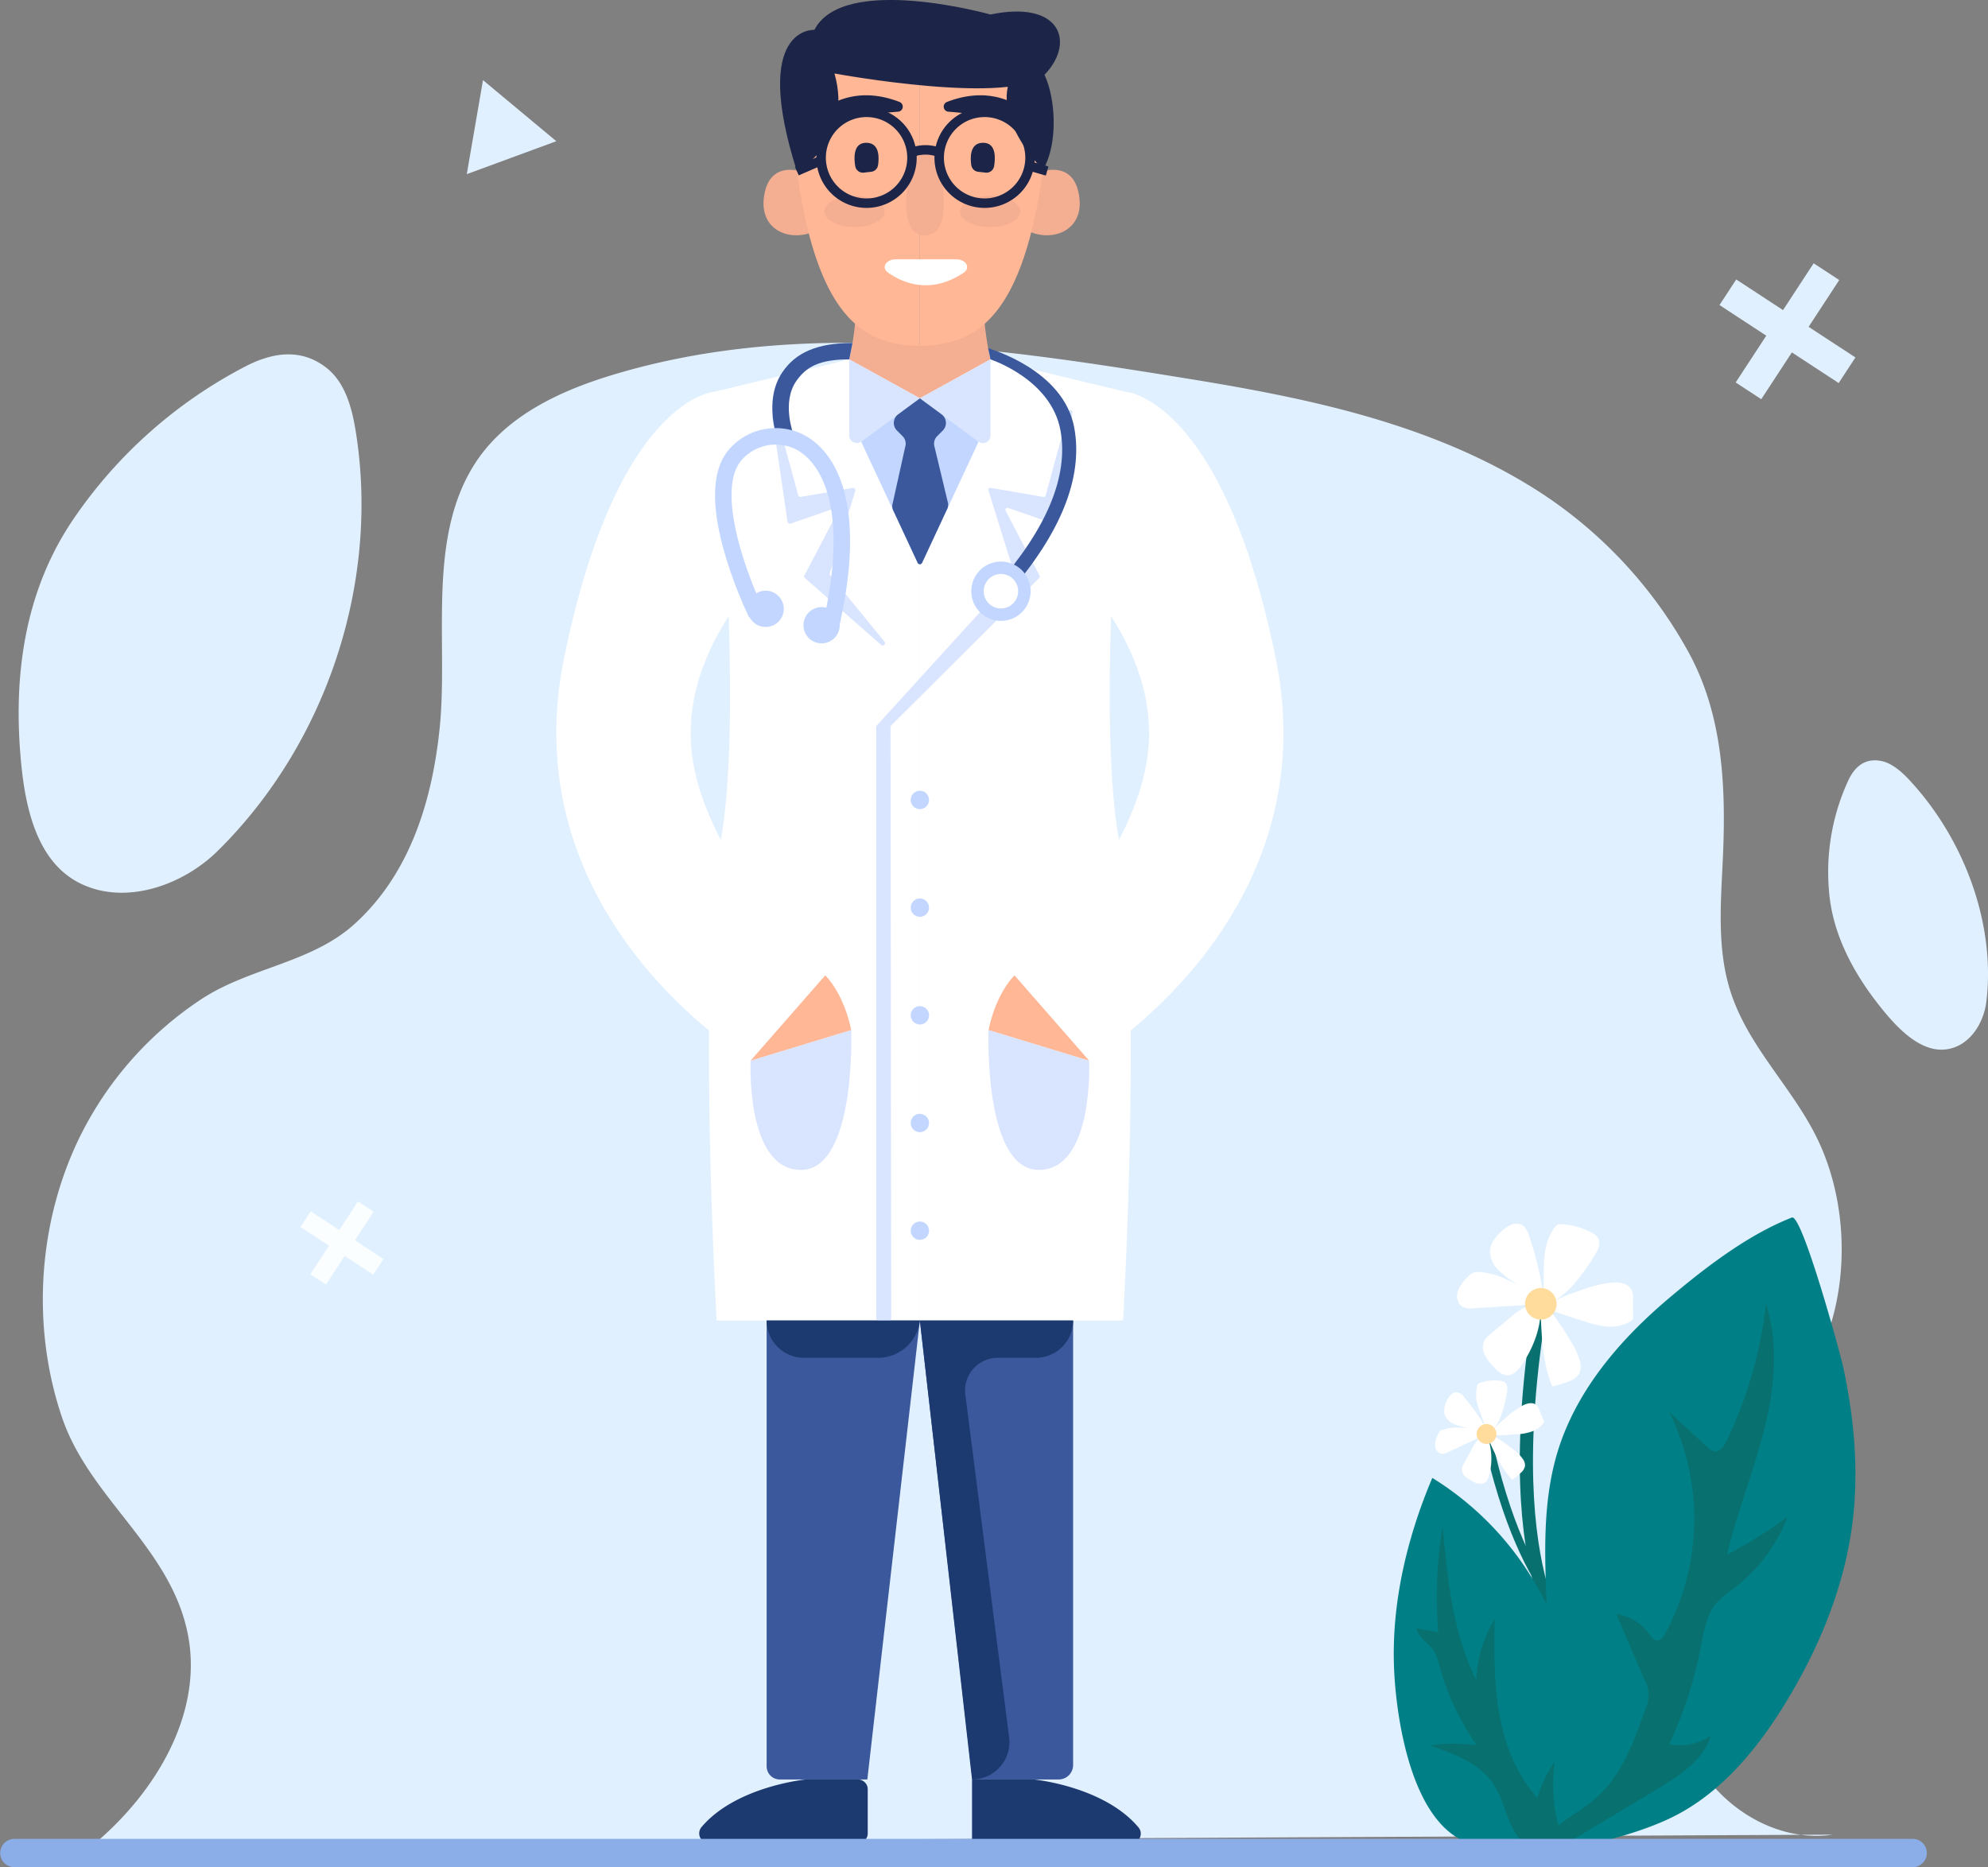 <?xml version="1.0" encoding="UTF-8"?>
<svg xmlns="http://www.w3.org/2000/svg" xmlns:xlink="http://www.w3.org/1999/xlink" id="Grupo_6" data-name="Grupo 6" width="630.258" height="592" viewBox="0 0 630.258 592">
  <rect x="0" y="0" width="630.258" height="592" fill="#808080" stroke="none"/>
  <defs>
    <clipPath id="clip-path">
      <rect id="Rectángulo_9" data-name="Rectángulo 9" width="630.258" height="592" fill="none"></rect>
    </clipPath>
  </defs>
  <g id="Grupo_5" data-name="Grupo 5" clip-path="url(#clip-path)">
    <path id="Trazado_36" data-name="Trazado 36" d="M71.605,320.69c34.576-34.06,51.553-85.208,43.846-133.127-1.208-7.509-3.355-15.537-9.373-20.2-8-6.193-16.949-4.816-25.455-.443a148.857,148.857,0,0,0-54.648,48.448c-15.024,22.07-18.948,47.961-16.866,74.3,1.157,14.642,4.238,33.843,18.855,41.157,14.5,7.257,32.756.583,43.641-10.14" transform="translate(-2.676 -50.818)" fill="#e1f0ff"></path>
    <path id="Trazado_37" data-name="Trazado 37" d="M891.9,426.584c2.891-23.587-6.248-50.4-23.919-69.717-2.769-3.026-6.061-6.051-9.811-6.633-4.984-.773-8.016,2.041-9.956,6.07a69.176,69.176,0,0,0-6.222,34.9c.974,13.467,7.4,25.893,16.284,37.039,4.938,6.2,12.015,13.936,19.9,13.576,7.819-.357,12.816-7.806,13.726-15.231" transform="translate(-262.165 -109.036)" fill="#e1f0ff"></path>
    <path id="Trazado_38" data-name="Trazado 38" d="M587.184,630.838c-16.876,2.489-34.222-7.545-43.147-22.748s-9.984-34.613-5.008-51.681c9.477-32.506,38.328-55.758,47.8-88.264,5.424-18.607,3.914-40.436-4.507-57.869-7.92-16.4-21.885-29.062-27.56-46.753-4.14-12.9-3.168-26.895-2.5-40.487,1.145-23.4.423-46.975-11.127-67.682a142.05,142.05,0,0,0-47.683-50.706c-33.028-21-71.915-29.125-110.1-35.329-60.447-9.82-123.587-19.436-183.5-1.14-16.839,5.142-34.057,13.269-43.6,28.683-14.783,23.884-7.965,56.212-10.719,83.116-2.4,23.451-9.608,46.489-27.127,62.258C104.746,354.534,85.211,355.9,69.9,366a111.321,111.321,0,0,0-37.8,42.3c-13.932,27.462-16.241,61.166-6.229,90.44,8.786,25.69,34.642,41.252,39.895,68.926,4.75,25.029-10.512,49.89-29.49,65.9" transform="translate(-6.142 -49.158)" fill="#e1f0ff"></path>
    <path id="Trazado_39" data-name="Trazado 39" d="M243.3,56.259l-14.194,5.224-14.194,5.225,2.572-14.9L220.056,36.9l11.622,9.68Z" transform="translate(-66.932 -11.492)" fill="#e1f0ff"></path>
    <path id="Trazado_40" data-name="Trazado 40" d="M138.336,561.316l3.243-4.956,9.067,5.933,5.933-9.067,4.956,3.243-5.933,9.067,9.067,5.933-3.244,4.956-9.067-5.933-5.933,9.067-4.956-3.244,5.933-9.067Z" transform="translate(-43.083 -172.296)" fill="#fafeff"></path>
    <path id="Trazado_41" data-name="Trazado 41" d="M791.7,134.475l5.307-8.111,14.836,9.708,9.709-14.836,8.111,5.307-9.708,14.837,14.836,9.709-5.307,8.111-14.837-9.709-9.708,14.836-8.111-5.307,9.708-14.836Z" transform="translate(-246.566 -37.757)" fill="#e1f0ff"></path>
    <path id="Trazado_42" data-name="Trazado 42" d="M716.812,714.389c-.295-.244-7.265-6.185-12.21-23.468-4.459-15.59-8.125-44.045-.262-91.072l4.137.691c-7.664,45.831-4.233,73.507,0,88.655,4.552,16.309,10.964,21.922,11.029,21.976Z" transform="translate(-217.925 -186.816)" fill="#097070"></path>
    <path id="Trazado_43" data-name="Trazado 43" d="M689.545,582.429a35.386,35.386,0,0,1-5.645-4.316,8.261,8.261,0,0,1-2.559-6.4c.279-2.426,2.017-4.421,3.854-6.032a9.488,9.488,0,0,1,2.988-1.937,3.978,3.978,0,0,1,3.45.247,5.955,5.955,0,0,1,2.031,3.251,104.064,104.064,0,0,1,4.515,18.458c.278-3.644.03-7.313.321-10.956s1.182-7.37,3.443-10.242a2.355,2.355,0,0,1,.838-.745,2.449,2.449,0,0,1,1.118-.129,22.882,22.882,0,0,1,9.528,2.606,5.07,5.07,0,0,1,2.122,1.75c1.049,1.784-.081,4.016-1.2,5.758-3.593,5.6-7.494,11.349-13.3,14.591a48.92,48.92,0,0,1,8.383-3.514,42.144,42.144,0,0,1,10.715-2.7c2.318-.165,5.089.335,6.073,2.441a6.746,6.746,0,0,1,.428,2.826q.021,2.745.042,5.49a1.884,1.884,0,0,1-.165.965,1.739,1.739,0,0,1-.669.577,12.459,12.459,0,0,1-5.206,1.65c-3.173.271-6.309-.681-9.351-1.622-3.785-1.169-7.576-2.341-11.248-3.828a93.782,93.782,0,0,1,7.292,10.846,19.932,19.932,0,0,1,2.557,6.052,5.273,5.273,0,0,1-.325,3.5,6.189,6.189,0,0,1-3.339,2.46,29.792,29.792,0,0,1-5.208,1.555c-3.022-7.494-3.369-15.756-3.678-23.83-.132,5.993-2.49,11.77-5.782,16.78-1.14,1.736-2.725,3.569-4.8,3.525-1.776-.039-3.181-1.447-4.381-2.758a14.73,14.73,0,0,1-2.83-3.866,4.992,4.992,0,0,1,.1-4.62,7.373,7.373,0,0,1,1.562-1.6l5.984-5a24.657,24.657,0,0,1,6.811-4.509l-17.878,1.12a6.218,6.218,0,0,1-3.6-.5c-1.549-.922-1.988-3.073-1.469-4.8a11.741,11.741,0,0,1,3.006-4.436,5.5,5.5,0,0,1,2.171-1.636,4.889,4.889,0,0,1,1.9-.126,25.083,25.083,0,0,1,8.491,2.4,31.607,31.607,0,0,1,7.656,4.483l-.223.231c-1.582-.958-2.979-2.388-4.515-3.457" transform="translate(-208.93 -175.486)" fill="#fff"></path>
    <path id="Trazado_44" data-name="Trazado 44" d="M712.167,598.088a5,5,0,1,1-5-5,5,5,0,0,1,5,5" transform="translate(-218.679 -184.709)" fill="#ffdb9c"></path>
    <path id="Trazado_45" data-name="Trazado 45" d="M716.185,724.51c-.229-.075-5.667-1.944-12.529-10.905-6.189-8.084-14.872-23.868-21.089-53.154l2.576-.547c6.058,28.541,14.425,43.923,20.378,51.8,6.409,8.483,11.445,10.288,11.5,10.306Z" transform="translate(-212.577 -205.519)" fill="#097070"></path>
    <path id="Trazado_46" data-name="Trazado 46" d="M670.985,650.665a22.213,22.213,0,0,1-4.29-1.224,5.187,5.187,0,0,1-2.966-3.151,6.325,6.325,0,0,1,.865-4.41,5.951,5.951,0,0,1,1.3-1.819,2.5,2.5,0,0,1,2.072-.648,3.735,3.735,0,0,1,1.934,1.432,65.347,65.347,0,0,1,6.881,9.747c-.676-2.193-1.664-4.28-2.332-6.475a11.812,11.812,0,0,1-.342-6.776,1.474,1.474,0,0,1,.318-.628,1.527,1.527,0,0,1,.624-.332,14.379,14.379,0,0,1,6.166-.669,3.183,3.183,0,0,1,1.642.536c1.024.8.876,2.364.623,3.64-.812,4.1-1.77,8.354-4.418,11.584a30.668,30.668,0,0,1,4.091-3.981,26.482,26.482,0,0,1,5.64-4.042c1.317-.629,3.051-.974,4.11.03a4.233,4.233,0,0,1,.9,1.553q.643,1.6,1.286,3.2a1.171,1.171,0,0,1,.125.6,1.1,1.1,0,0,1-.258.491,7.826,7.826,0,0,1-2.663,2.161,15.648,15.648,0,0,1-5.837,1.2c-2.481.187-4.965.374-7.452.349a58.8,58.8,0,0,1,6.754,4.661,12.514,12.514,0,0,1,2.885,2.948,3.311,3.311,0,0,1,.614,2.119,3.888,3.888,0,0,1-1.385,2.205,18.778,18.778,0,0,1-2.686,2.106c-3.488-3.684-5.59-8.432-7.627-13.079a20.318,20.318,0,0,1,.479,11.133c-.267,1.277-.772,2.713-2,3.164a4.213,4.213,0,0,1-3.193-.6,9.254,9.254,0,0,1-2.543-1.609,3.137,3.137,0,0,1-1-2.723,4.634,4.634,0,0,1,.545-1.294l2.347-4.3a15.481,15.481,0,0,1,2.943-4.2l-10.189,4.764a3.9,3.9,0,0,1-2.217.538,2.642,2.642,0,0,1-1.962-2.467,7.369,7.369,0,0,1,.736-3.283,3.454,3.454,0,0,1,.893-1.455,3.053,3.053,0,0,1,1.078-.509,15.772,15.772,0,0,1,5.512-.551,19.85,19.85,0,0,1,5.5.859l-.077.186c-1.145-.2-2.29-.71-3.433-.982" transform="translate(-205.785 -197.958)" fill="#fff"></path>
    <path id="Trazado_47" data-name="Trazado 47" d="M685.939,657.729a3.142,3.142,0,1,1-4.073-1.774,3.142,3.142,0,0,1,4.073,1.774" transform="translate(-211.738 -204.221)" fill="#ffdb9c"></path>
    <path id="Trazado_48" data-name="Trazado 48" d="M641.887,704.993c-1.135-21.153,3.808-42.329,12.059-61.839A96.881,96.881,0,0,1,690.2,683.412c-.664-16.3-1.286-32.957,3.472-48.557,5.92-19.415,19.731-35.528,35.241-48.623,11.437-9.656,24.988-20.123,39.03-25.626,3.19-1.25,15.256,42.822,16.141,46.856,3.684,16.79,5.241,34.175,2.889,51.269-2.74,19.915-10.68,38.865-21.184,56-8.9,14.529-20.518,28.637-36.15,36.185-8.061,3.892-17.418,6.459-26.09,8.586-10.36,2.542-21.183,3.621-31.7,1.328a42.071,42.071,0,0,1-7.662-2.421c-16.673-7.167-21.462-37.786-22.3-53.421" transform="translate(-199.858 -174.586)" fill="#008086"></path>
    <path id="Trazado_49" data-name="Trazado 49" d="M676.47,784.433c-4.473-6.643-12.6-9.608-20.188-12.173a53.138,53.138,0,0,1,14.989-.037,79.8,79.8,0,0,1-11.9-25.334,16.572,16.572,0,0,0-1.511-4.224c-1.633-2.759-4.993-4.436-5.832-7.53l7.005,1.18a136.853,136.853,0,0,1,1.405-33.558c1.52,16.65,3.162,33.746,10.64,48.7a39.829,39.829,0,0,1,5.844-19.239c-.144,9.942-.283,19.954,1.427,29.749s5.4,19.471,12.066,26.851a41.646,41.646,0,0,1,5.539-11.377,50.623,50.623,0,0,0,3.438,26.774c-6.665.3-11.964,2.25-15.85-4.054-3.032-4.919-3.824-10.9-7.074-15.727" transform="translate(-203.067 -218.865)" fill="#097070"></path>
    <path id="Trazado_50" data-name="Trazado 50" d="M716.905,766.069c3.759-3.2,8.212-5.51,11.952-8.733,8.283-7.138,12.251-17.936,15.893-28.246a10.358,10.358,0,0,0-.346-9.848l-8.761-20.533a15.84,15.84,0,0,1,10.464,6.349c.644.9,1.376,1.969,2.479,2,1.151.032,1.953-1.094,2.51-2.1a76.471,76.471,0,0,0,1.3-70.326L764.424,645.7a4.423,4.423,0,0,0,2.412,1.405c1.732.162,2.935-1.635,3.693-3.2a133.532,133.532,0,0,0,12.517-43.552c4.213,12.961,2.709,27.124-.652,40.331s-8.517,25.916-11.646,39.18a150.526,150.526,0,0,0,19.139-11.975,51.183,51.183,0,0,1-16.9,22.594,35.348,35.348,0,0,0-5.352,4.419c-3.46,3.894-4.283,9.38-5.27,14.494a130.13,130.13,0,0,1-9.961,30.584,17.484,17.484,0,0,0,13.216-2.751c-2.416,7.861-10.016,12.768-17.067,17l-31.859,19.123" transform="translate(-223.206 -186.972)" fill="#097070"></path>
    <path id="Trazado_51" data-name="Trazado 51" d="M430.965,133.4,411.016,151.15,391.068,133.4c-.513,27.675-7.726,34.435-7.726,34.435h55.349s-7.213-6.76-7.726-34.435" transform="translate(-119.387 -41.547)" fill="#f4ae92"></path>
    <path id="Trazado_52" data-name="Trazado 52" d="M367.358,80.078s-13.521-7.182-15.633,6.338,13.521,16.056,20.492,7.817Z" transform="translate(-109.48 -24.346)" fill="#f4ae92"></path>
    <path id="Trazado_53" data-name="Trazado 53" d="M471.958,80.078s13.521-7.182,15.633,6.338-13.521,16.056-20.492,7.817Z" transform="translate(-145.472 -24.346)" fill="#f4ae92"></path>
    <path id="Trazado_54" data-name="Trazado 54" d="M405.487,13.961s-45.631-5.7-39.294,42.462,21.126,57.462,39.294,57.462Z" transform="translate(-113.859 -4.283)" fill="#ffb796"></path>
    <path id="Trazado_55" data-name="Trazado 55" d="M393.287,177.829V470.207H328.853s-6.282-110.538,1.323-152.364c3.158-17.363,3.356-44.8,2.508-70.955,0,0,0,0,0,0-1.194-36.855-4.463-71.166-4.463-71.166l42.685-10.238Z" transform="translate(-101.658 -51.537)" fill="#fff"></path>
    <path id="Trazado_56" data-name="Trazado 56" d="M306.334,180.346s-30.843,1.69-47.743,84.5,59.152,127.6,59.152,127.6l23.66-27.041s-41.322-38.026-42.632-74.785,34.6-64.221,34.6-64.221Z" transform="translate(-79.772 -56.167)" fill="#fff"></path>
    <path id="Trazado_57" data-name="Trazado 57" d="M401.56,608.034H352.981V749.393a4.155,4.155,0,0,0,4.155,4.155H384.9Z" transform="translate(-109.932 -189.365)" fill="#3a589b"></path>
    <path id="Trazado_58" data-name="Trazado 58" d="M355.586,819.384c-2.113.235-22.519,2.792-32.923,15.074a3.124,3.124,0,0,0,2.4,5.131h47.169a3.124,3.124,0,0,0,3.124-3.123V822.488a3.124,3.124,0,0,0-3.124-3.123h-16.3a3,3,0,0,0-.344.019" transform="translate(-100.259 -255.182)" fill="#1c3a70"></path>
    <path id="Trazado_59" data-name="Trazado 59" d="M423.533,13.961s45.631-5.7,39.294,42.462-21.126,57.462-39.294,57.462Z" transform="translate(-131.904 -4.283)" fill="#ffb796"></path>
    <path id="Trazado_60" data-name="Trazado 60" d="M487.967,470.207H423.533V177.829l22.38-12.349L488.6,175.718s-3.286,34.469-4.471,71.422c-.839,26.079-.629,53.395,2.517,70.7,0,.029.012.059.017.087,7.58,41.893,1.306,152.277,1.306,152.277" transform="translate(-131.904 -51.537)" fill="#fff"></path>
    <path id="Trazado_61" data-name="Trazado 61" d="M502.169,180.346s30.843,1.69,47.743,84.5-59.152,127.6-59.152,127.6L467.1,365.406s41.321-38.026,42.632-74.785-34.6-64.221-34.6-64.221Z" transform="translate(-145.473 -56.167)" fill="#fff"></path>
    <path id="Trazado_62" data-name="Trazado 62" d="M423.533,608.034h48.579V748.979a4.569,4.569,0,0,1-4.569,4.569H440.2Z" transform="translate(-131.904 -189.365)" fill="#3a589b"></path>
    <path id="Trazado_63" data-name="Trazado 63" d="M467.136,819.364s22.258,2.144,33.2,15.214a3.052,3.052,0,0,1-2.34,5.01H447.548V819.364Z" transform="translate(-139.384 -255.181)" fill="#1c3a70"></path>
    <path id="Trazado_64" data-name="Trazado 64" d="M391.032,165.478h0v24.166a2.356,2.356,0,0,0,3.753,1.9l18.626-13.714Z" transform="translate(-121.782 -51.536)" fill="#d9e4ff"></path>
    <path id="Trazado_65" data-name="Trazado 65" d="M445.913,165.478h0v24.166a2.356,2.356,0,0,1-3.753,1.9l-18.626-13.714Z" transform="translate(-131.905 -51.536)" fill="#d9e4ff"></path>
    <path id="Trazado_66" data-name="Trazado 66" d="M355.571,191.914l4.836,33a.74.74,0,0,0,.974.591l14.107-4.874a.739.739,0,0,1,.9,1.042l-10.6,20.227a.74.74,0,0,0,.167.9L390.1,264a.74.74,0,0,0,1.061-1.023l-17.221-21.1a.741.741,0,0,1-.134-.687l8.09-26.035a.739.739,0,0,0-.832-.947l-16.438,2.847a.739.739,0,0,1-.839-.534l-6.773-24.906a.739.739,0,0,0-1.445.3" transform="translate(-110.735 -59.505)" fill="#d9e4ff"></path>
    <path id="Trazado_67" data-name="Trazado 67" d="M396.483,197.128l17.91,38.409a.79.79,0,0,0,1.432,0l17.91-38.409-18.626-13.714Z" transform="translate(-123.48 -57.122)" fill="#c2d6ff"></path>
    <path id="Trazado_68" data-name="Trazado 68" d="M428.052,218.893a3.4,3.4,0,0,0,.315-2.813l-4.129-17.214a3.4,3.4,0,0,1,.823-3.462l1.783-1.785a3.4,3.4,0,0,0-.39-5.136l-6.88-5.066h0l-6.88,5.066a3.4,3.4,0,0,0-.39,5.136l1.783,1.785a3.4,3.4,0,0,1,.823,3.462l-3.915,17.668a3.4,3.4,0,0,0,.317,2.813l7.567,16.233a.768.768,0,0,0,1.392,0Z" transform="translate(-127.946 -57.122)" fill="#3a589b"></path>
    <path id="Trazado_69" data-name="Trazado 69" d="M464.382,189.329l-7.23,26.589a.64.64,0,0,1-.727.463l-16.687-2.891a.64.64,0,0,0-.721.821l8.147,26.22a.64.64,0,0,1-.138.621L403.6,288.863a.642.642,0,0,0-.167.431V476.846a.64.64,0,0,0,.64.64h3.472a.639.639,0,0,0,.64-.64l-.21-187.533a.642.642,0,0,1,.188-.454l46.945-46.8a.64.64,0,0,0,.115-.751l-10.764-20.547a.64.64,0,0,1,.777-.9l14.457,4.995a.64.64,0,0,0,.842-.512l5.093-34.752a.64.64,0,0,0-1.251-.261" transform="translate(-125.646 -58.817)" fill="#d9e4ff"></path>
    <path id="Trazado_70" data-name="Trazado 70" d="M425.124,367.027a2.9,2.9,0,1,1-2.905-2.905,2.905,2.905,0,0,1,2.905,2.905" transform="translate(-130.591 -113.401)" fill="#c2d6ff"></path>
    <path id="Trazado_71" data-name="Trazado 71" d="M425.124,416.615a2.9,2.9,0,1,1-2.905-2.905,2.905,2.905,0,0,1,2.905,2.905" transform="translate(-130.591 -128.845)" fill="#c2d6ff"></path>
    <path id="Trazado_72" data-name="Trazado 72" d="M425.124,466.2a2.9,2.9,0,1,1-2.905-2.9,2.905,2.905,0,0,1,2.905,2.9" transform="translate(-130.591 -144.289)" fill="#c2d6ff"></path>
    <path id="Trazado_73" data-name="Trazado 73" d="M425.124,515.79a2.9,2.9,0,1,1-2.905-2.905,2.905,2.905,0,0,1,2.905,2.905" transform="translate(-130.591 -159.732)" fill="#c2d6ff"></path>
    <path id="Trazado_74" data-name="Trazado 74" d="M425.124,565.378a2.9,2.9,0,1,1-2.905-2.905,2.905,2.905,0,0,1,2.905,2.905" transform="translate(-130.591 -175.176)" fill="#c2d6ff"></path>
    <path id="Trazado_75" data-name="Trazado 75" d="M345.586,483.985l31.9-9.718s1.639,44.363-15.95,44.363-15.95-34.646-15.95-34.646" transform="translate(-107.616 -147.705)" fill="#d9e4ff"></path>
    <path id="Trazado_76" data-name="Trazado 76" d="M369.265,449.108s5.709,5.281,8.239,17.323l-31.9,9.718Z" transform="translate(-107.635 -139.869)" fill="#ffb796"></path>
    <path id="Trazado_77" data-name="Trazado 77" d="M487.015,483.985l-31.9-9.718s-1.639,44.363,15.95,44.363,15.95-34.646,15.95-34.646" transform="translate(-141.728 -147.705)" fill="#d9e4ff"></path>
    <path id="Trazado_78" data-name="Trazado 78" d="M463.374,449.108s-5.709,5.281-8.239,17.323l31.9,9.718Z" transform="translate(-141.746 -139.869)" fill="#ffb796"></path>
    <path id="Trazado_79" data-name="Trazado 79" d="M364.476,54.227S382.5,44.852,376.41,23.3c0,0,57.244,10.58,66.974,0,9.325-10.14,4.571-23.3-17.518-18.7,0,0-46.578-13.094-55.815,4.861,0,0-20.194-1.286-5.574,44.758" transform="translate(-111.857 0)" fill="#1c2447"></path>
    <path id="Trazado_80" data-name="Trazado 80" d="M475.042,62.465s-17.992-17.688-9.066-31.314,17.288,17,9.066,31.314" transform="translate(-144.349 -8.639)" fill="#1c2447"></path>
    <path id="Trazado_81" data-name="Trazado 81" d="M408.351,123.582c4.974,3.516,13.6,6.972,24,.1,2.318-1.531.83-4.281-2.339-4.281H410.835c-3.076,0-4.662,2.641-2.484,4.181" transform="translate(-126.862 -37.186)" fill="#fff"></path>
    <path id="Trazado_82" data-name="Trazado 82" d="M424.1,70.2a3.258,3.258,0,0,1,3.174,2.506c1.553,6.563,4.776,23.756-4.071,23.756s-5.7-17.171-4.173-23.744a3.258,3.258,0,0,1,3.177-2.518Z" transform="translate(-129.939 -21.864)" fill="#f4ae92"></path>
    <path id="Trazado_83" data-name="Trazado 83" d="M373.359,51.235c4.891-4.757,14.221-10.536,27.921-5.254a1.6,1.6,0,0,1-.453,3.1c-6.408.484-16.7,1.71-25.834,4.809a1.6,1.6,0,0,1-1.633-2.652" transform="translate(-116.126 -13.666)" fill="#1c2447"></path>
    <path id="Trazado_84" data-name="Trazado 84" d="M463.492,51.235c-4.892-4.757-14.222-10.536-27.921-5.254a1.6,1.6,0,0,0,.453,3.1c6.408.484,16.7,1.71,25.835,4.809a1.6,1.6,0,0,0,1.633-2.652" transform="translate(-135.333 -13.666)" fill="#1c2447"></path>
    <path id="Trazado_85" data-name="Trazado 85" d="M397.158,65.758c2.751,0,3.669,1.94,3.866,4.012a13.33,13.33,0,0,1-.114,3.055,2.512,2.512,0,0,1-.672,1.381,2.456,2.456,0,0,1-1.5.735l-2.326.273a2.475,2.475,0,0,1-2.732-2.041c-.469-2.878-.57-7.415,3.473-7.415" transform="translate(-122.539 -20.48)" fill="#1c2447"></path>
    <path id="Trazado_86" data-name="Trazado 86" d="M450.89,65.758c-2.751,0-3.669,1.94-3.866,4.012a13.324,13.324,0,0,0,.114,3.055,2.513,2.513,0,0,0,.672,1.381,2.456,2.456,0,0,0,1.5.735l2.326.273a2.475,2.475,0,0,0,2.732-2.041c.469-2.878.57-7.415-3.473-7.415" transform="translate(-139.207 -20.48)" fill="#1c2447"></path>
    <path id="Trazado_87" data-name="Trazado 87" d="M398.7,95.13c0,2.732-4.281,4.947-9.562,4.947s-9.562-2.214-9.562-4.947,4.281-4.947,9.562-4.947S398.7,92.4,398.7,95.13" transform="translate(-118.214 -28.086)" fill="#f4ae92"></path>
    <path id="Trazado_88" data-name="Trazado 88" d="M461.156,95.13c0,2.732-4.281,4.947-9.562,4.947s-9.562-2.214-9.562-4.947,4.281-4.947,9.562-4.947,9.562,2.214,9.562,4.947" transform="translate(-137.666 -28.086)" fill="#f4ae92"></path>
    <path id="Trazado_89" data-name="Trazado 89" d="M364.812,619.864H388.3a13.348,13.348,0,0,0,13.262-11.83H352.982a11.83,11.83,0,0,0,11.83,11.83" transform="translate(-109.932 -189.365)" fill="#1c3a70"></path>
    <path id="Trazado_90" data-name="Trazado 90" d="M472.112,608.034H423.533l16.536,145.514a11.852,11.852,0,0,0,11.757-13.354L437.945,631.547a10.369,10.369,0,0,1,10.286-11.683h12.052a11.83,11.83,0,0,0,11.83-11.83" transform="translate(-131.904 -189.365)" fill="#1c3a70"></path>
    <path id="Trazado_91" data-name="Trazado 91" d="M357.4,188.679c-.2-.506-4.759-12.488,1.422-21.539,4.172-6.11,10.883-9.212,22.206-9.219l-1.036,5.2c-9.479.007-13.7,2.354-16.842,6.939-4.635,6.757-.919,16.623-.881,16.722Z" transform="translate(-110.747 -49.183)" fill="#3a589b"></path>
    <path id="Trazado_92" data-name="Trazado 92" d="M340,257.087a137.526,137.526,0,0,1-7.869-20.788c-4.388-15.513-3.8-26.5,1.745-32.661a19.558,19.558,0,0,1,23.516-4.357c6.729,3.488,21.288,16.413,11.16,60.974l-5.094-1.158c9.581-42.157-4.061-52.892-8.47-55.178a14.34,14.34,0,0,0-17.231,3.215c-8.725,9.69,2.046,37.684,6.932,47.653Z" transform="translate(-102.533 -61.388)" fill="#c2d6ff"></path>
    <path id="Trazado_93" data-name="Trazado 93" d="M355.442,279.357a5.746,5.746,0,1,1-3.9-7.129,5.747,5.747,0,0,1,3.9,7.129" transform="translate(-107.191 -84.71)" fill="#c2d6ff"></path>
    <path id="Trazado_94" data-name="Trazado 94" d="M381.208,286.9a5.746,5.746,0,1,1-3.9-7.129,5.746,5.746,0,0,1,3.9,7.129" transform="translate(-115.215 -87.059)" fill="#c2d6ff"></path>
    <path id="Trazado_95" data-name="Trazado 95" d="M460.688,238.84l-3.34-2.95c16.265-18.416,23.175-35.076,20.538-49.519-2.97-16.26-22.044-22.434-22.19-22.511l-.754-3.579c.673.352,23.922,6.825,27.316,25.228,2.927,15.869-4.33,33.813-21.569,53.332" transform="translate(-141.686 -49.918)" fill="#3a589b"></path>
    <path id="Trazado_96" data-name="Trazado 96" d="M465.879,266.433a9.4,9.4,0,1,1-10.815-7.721,9.4,9.4,0,0,1,10.815,7.721" transform="translate(-139.279 -80.533)" fill="#c2d6ff"></path>
    <path id="Trazado_97" data-name="Trazado 97" d="M463.779,268.861a5.463,5.463,0,1,1-6.288-4.489,5.462,5.462,0,0,1,6.288,4.489" transform="translate(-141.059 -82.312)" fill="#fff"></path>
    <path id="Trazado_98" data-name="Trazado 98" d="M406.871,66.125a14.4,14.4,0,1,1-14.4-14.4A14.4,14.4,0,0,1,406.871,66.125Z" transform="translate(-117.747 -16.11)" fill="none" stroke="#1c2447" stroke-miterlimit="10" stroke-width="3"></path>
    <path id="Trazado_99" data-name="Trazado 99" d="M461.228,66.125a14.4,14.4,0,1,1-14.4-14.4A14.4,14.4,0,0,1,461.228,66.125Z" transform="translate(-134.676 -16.11)" fill="none" stroke="#1c2447" stroke-miterlimit="10" stroke-width="3"></path>
    <path id="Trazado_100" data-name="Trazado 100" d="M419.752,69.832h0a12.225,12.225,0,0,1,8.791,0" transform="translate(-130.727 -21.494)" fill="none" stroke="#1c2447" stroke-miterlimit="10" stroke-width="3"></path>
    <line id="Línea_1" data-name="Línea 1" x1="7.735" y2="3.366" transform="translate(252.619 50.862)" fill="none" stroke="#1c2447" stroke-miterlimit="10" stroke-width="3"></line>
    <line id="Línea_2" data-name="Línea 2" x2="5.654" y2="1.624" transform="translate(326.316 52.603)" fill="none" stroke="#1c2447" stroke-miterlimit="10" stroke-width="3"></line>
    <path id="Trazado_101" data-name="Trazado 101" d="M606.438,855.7H4.494a4.494,4.494,0,0,1,0-8.987H606.438a4.494,4.494,0,0,1,0,8.987" transform="translate(0 -263.698)" fill="#8bade8"></path>
  </g>
</svg>
